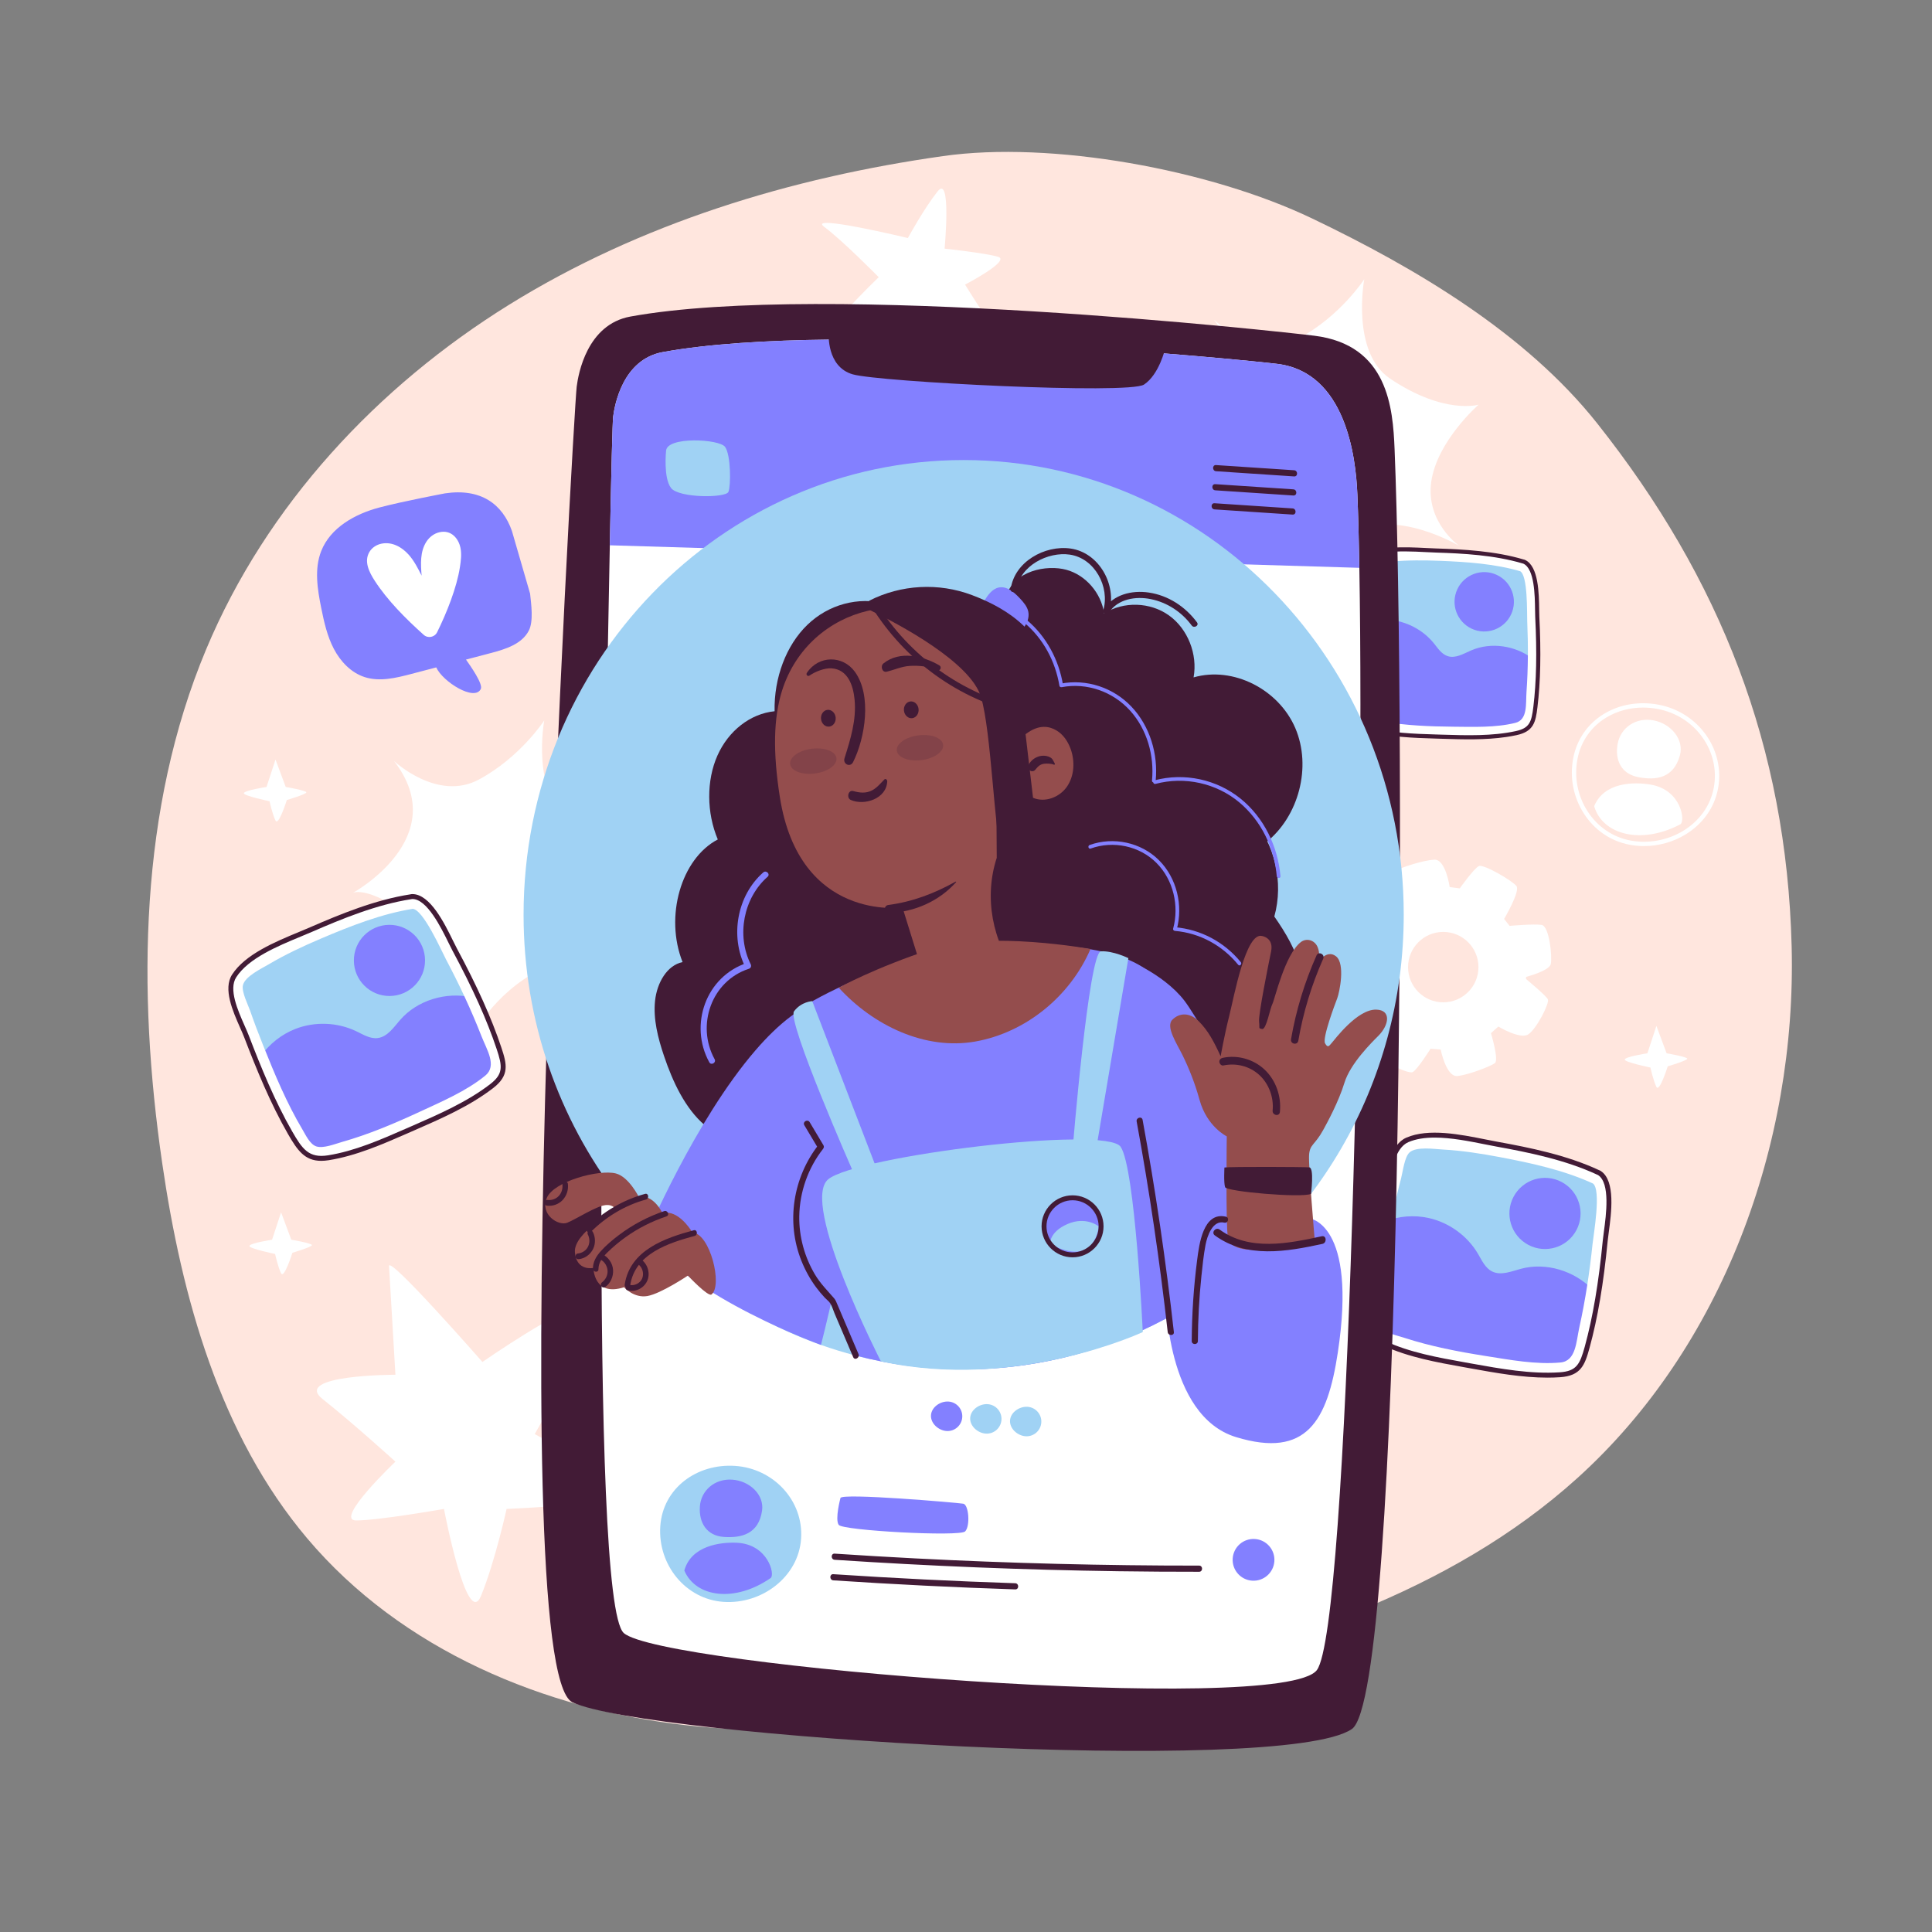 <svg xmlns="http://www.w3.org/2000/svg" xmlns:xlink="http://www.w3.org/1999/xlink" x="0px" y="0px" viewBox="0 0 500 500" style="enable-background:new 0 0 500 500;" xml:space="preserve"><rect x="0" y="0" width="500" height="500" fill="#808080" stroke="none"/><g id="Background_Simple">	<g>		<g>			<path style="fill:#FFE6DE;" d="M244.041,40.398c-39.466,5.583-78.385,17.427-112.324,38.49    c-33.939,21.063-62.721,51.75-78.384,89.206C36.102,209.3,35.478,256.244,41.965,300.931c5.06,34.852,14.93,70.427,37.533,97.19    c24.429,28.925,61.452,44.322,98.314,48.39c36.862,4.068,73.912-2.16,109.924-10.419c43.261-9.922,87.328-23.622,120.471-53.555    c37.408-33.785,56.796-86.152,55.469-137.679c-1.327-51.527-18.406-95.047-50.328-135.297    c-18.572-23.416-47.099-40.247-73.711-52.997C313.026,43.813,272.002,36.403,244.041,40.398"></path>		</g>	</g>	<g>		<path style="fill:#FFFFFF;" d="M303.491,116.926c0,0,26.125-14.264,10.691-34.161c0,0,11.214,10.577,21.95,4.81   c10.736-5.766,16.934-15.304,16.934-15.304s-3.501,18.891,6.707,25.735c14.028,9.406,22.89,6.722,22.89,6.722   s-10.751,9.389-12.253,19.923s7.27,16.646,7.27,16.646s-16.56-9.94-27.86-3.307c-11.299,6.633-16.429,17.688-16.429,17.688   s4.189-17.832-10.767-29.607C307.667,114.296,303.491,116.926,303.491,116.926z"></path>	</g>	<g>		<path style="fill:#FFFFFF;" d="M91.276,231.105c0,0,26.125-14.264,10.691-34.161c0,0,11.214,10.577,21.95,4.81   c10.736-5.766,16.934-15.304,16.934-15.304s-3.501,18.891,6.707,25.735c14.028,9.406,22.89,6.722,22.89,6.722   s-10.751,9.389-12.253,19.923c-1.502,10.534,7.27,16.646,7.27,16.646s-16.561-9.941-27.86-3.307   c-11.299,6.633-16.428,17.688-16.428,17.688s4.189-17.832-10.767-29.608C95.452,228.475,91.276,231.105,91.276,231.105z"></path>	</g>	<g>		<path style="fill:#FFFFFF;" d="M100.681,327.67c0.065,1.321,1.654,28.112,1.654,28.112s-26.789,0-18.852,6.284   c7.938,6.284,18.852,16.206,18.852,16.206s-16.022,15.214-10.161,15.214c5.861,0,22.729-2.977,22.729-2.977   s5.953,31.42,9.591,22.49c3.638-8.93,6.615-22.49,6.615-22.49s44.318-1.985,35.388-5.292c-8.93-3.307-28.112-14.084-28.112-14.084   s20.175-34.864,13.56-33.872c-6.615,0.992-27.096,15.214-27.096,15.214S100.537,324.738,100.681,327.67z"></path>	</g>	<g>		<path style="fill:#FFFFFF;" d="M242.159,103.603c0.186-0.786,3.79-16.764,3.79-16.764s15.708,4.536,12.118-0.493   c-3.59-5.029-8.31-12.694-8.31-12.694s11.971-6.208,8.534-7.2c-3.437-0.992-13.831-2.103-13.831-2.103s1.829-19.431-1.816-14.811   c-3.645,4.62-7.686,12.067-7.686,12.067s-26.322-6.34-21.646-2.889c4.676,3.451,14.099,13.018,14.099,13.018   s-17.733,17.027-13.686,17.565c4.047,0.538,18.464-4.333,18.464-4.333S241.747,105.346,242.159,103.603z"></path>	</g>	<g>		<path style="fill:#FFFFFF;" d="M392.899,333.148l2.327-7.086l2.643,7.086c0,0,5.279,0.898,5.341,1.39   c0.06,0.481-5.053,1.988-5.053,1.988s-2.146,6.87-2.93,5.314c-0.784-1.556-1.546-5-1.546-5s-6.648-1.381-6.648-2.059   C387.032,334.048,392.899,333.148,392.899,333.148z"></path>	</g>	<g>		<g>			<g>				<path style="fill:#FFFFFF;" d="M398.971,239.366c-2.002-0.313-8.294,0.249-8.294,0.249l-1.416-1.795     c0,0,4.232-7.138,3.196-8.508c-1.035-1.37-8.47-5.718-9.711-5.181c-1.241,0.537-4.965,5.785-4.965,5.785l-2.607-0.346     c0,0-1.015-7.226-3.951-7.085c-2.936,0.141-8.696,2.045-9.848,2.789c-1.152,0.744,0.579,7.807,0.579,7.807l-1.901,1.521     l-0.818-0.392c0,0-5.647-3.529-7.26-2.319c-1.613,1.21-5.445,9.075-5.142,10.083c0.303,1.008,6.193,5.243,6.193,5.243     l-0.445,2.016c0,0-6.655,2.016-6.957,3.932c-0.302,1.916,0.907,9.78,2.924,9.982c2.017,0.202,8.268-0.706,8.268-0.706     l1.512,1.714c0,0-3.832,7.36-2.722,8.671c1.109,1.311,8.772,5.243,9.982,4.638c1.21-0.605,4.638-6.05,4.638-6.05l2.621,0.202     c0,0,1.411,7.159,4.336,6.856c2.924-0.302,8.57-2.521,9.68-3.327c1.109-0.807-1.008-7.764-1.008-7.764l1.916-1.714     c0,0,5.646,3.428,7.764,2.016c2.118-1.411,5.546-8.066,5.042-9.074c-0.504-1.008-5.646-5.243-5.646-5.243l0.027-0.538     c1.787-0.499,6.063-1.839,6.384-3.336C401.748,247.598,400.974,239.679,398.971,239.366z M373.512,259.399     c-5.031,0-9.11-4.079-9.11-9.11c0-5.032,4.079-9.11,9.11-9.11c5.031,0,9.11,4.079,9.11,9.11     C382.622,255.32,378.544,259.399,373.512,259.399z"></path>			</g>		</g>	</g>	<g>		<g>			<path style="fill:#FFFFFF;" d="M425.457,218.965c-1.249,0-2.496-0.114-3.72-0.346c-4.896-0.927-9.106-3.806-11.855-8.106    c-2.707-4.233-3.679-9.304-2.736-14.281c0.921-4.863,3.755-8.945,7.98-11.494c4.095-2.471,9.113-3.311,14.128-2.359    c10.371,1.965,17.263,11.719,15.364,21.744c-0.923,4.872-3.893,9.068-8.362,11.813    C433.026,217.92,429.234,218.965,425.457,218.965z M425.226,183.12c-3.416,0-6.702,0.879-9.52,2.579    c-3.948,2.383-6.596,6.198-7.457,10.743c-0.89,4.694,0.026,9.476,2.578,13.467c2.582,4.037,6.53,6.739,11.118,7.609    c4.663,0.881,9.662-0.041,13.724-2.536c4.197-2.578,6.984-6.508,7.847-11.066c1.785-9.416-4.708-18.582-14.47-20.432    C427.766,183.24,426.487,183.12,425.226,183.12z"></path>		</g>		<g>			<path style="fill:#FFFFFF;" d="M412.571,208.638c2.152,7.464,12.286,9.997,22.297,4.691c1.326-0.703,0.381-8.903-7.688-10.274    C422.885,202.325,415.148,202.367,412.571,208.638z"></path>		</g>		<g>			<path style="fill:#FFFFFF;" d="M434.761,195.484c-1.638,5.954-6.202,6.51-10.751,5.648c-4.549-0.862-6.134-4.561-5.35-8.699    c0.784-4.137,4.736-6.863,9.285-6.001C432.493,187.294,435.878,191.424,434.761,195.484z"></path>		</g>	</g>	<g>		<path style="fill:#FFFFFF;" d="M68.974,203.665l2.327-7.086l2.642,7.086c0,0,5.279,0.898,5.341,1.39   c0.06,0.481-5.053,1.988-5.053,1.988s-2.146,6.87-2.93,5.314c-0.785-1.556-1.546-5-1.546-5s-6.648-1.381-6.648-2.059   C63.107,204.565,68.974,203.665,68.974,203.665z"></path>	</g>	<g>		<path style="fill:#FFFFFF;" d="M70.414,320.837l2.327-7.085l2.643,7.085c0,0,5.279,0.898,5.341,1.39   c0.06,0.481-5.053,1.988-5.053,1.988s-2.146,6.87-2.93,5.314c-0.785-1.556-1.546-5-1.546-5s-6.648-1.381-6.648-2.059   C64.548,321.737,70.414,320.837,70.414,320.837z"></path>	</g>	<g>		<path style="fill:#FFFFFF;" d="M426.348,272.591l2.327-7.086l2.643,7.086c0,0,5.279,0.898,5.341,1.39   c0.06,0.481-5.053,1.988-5.053,1.988s-2.146,6.87-2.93,5.314c-0.785-1.556-1.546-5-1.546-5s-6.648-1.381-6.648-2.059   C420.481,273.49,426.348,272.591,426.348,272.591z"></path>	</g></g><g id="Pictures">	<g>		<g>			<g>				<g>					<path style="fill:#A0D2F4;" d="M413.088,304.93c-11.453-5.541-47.177-12.434-49.796-7.347      c-2.639,5.124-10.099,40.774-7.711,46.254c2.388,5.48,48.433,13.053,51.683,9.493      C410.514,349.771,417.229,306.934,413.088,304.93z"></path>				</g>			</g>			<g>				<g>					<path style="fill:#8380FF;" d="M407.527,319.111c-2.802,4.244-8.514,5.414-12.758,2.612c-4.244-2.801-5.414-8.513-2.613-12.758      c2.802-4.244,8.513-5.414,12.758-2.612C409.159,309.155,410.329,314.866,407.527,319.111z"></path>				</g>			</g>			<g>				<g>					<path style="fill:#8380FF;" d="M407.264,353.33c1.376-1.507,3.374-10.06,4.906-19.571c-4.671-4.853-12.03-7.153-18.576-5.391      c-2.475,0.666-5.174,1.825-7.462,0.672c-1.765-0.889-2.632-2.862-3.637-4.564c-2.747-4.652-7.479-8.086-12.753-9.255      c-3.746-0.83-7.725-0.504-11.313,0.847c-2.344,11.546-4.218,24.624-2.848,27.769      C357.969,349.316,404.013,356.889,407.264,353.33z"></path>				</g>			</g>		</g>		<g>			<g>				<g>					<path style="fill:#FFFFFF;" d="M413.58,303.417c-8.14-3.803-17.343-5.705-26.133-7.301c-6.556-1.19-16.732-3.923-23.237-1.107      c-4.555,1.972-5.112,10.631-6.054,14.774c-2.012,8.853-3.873,17.942-4.497,27.014c-0.354,5.141-0.361,8.579,4.623,10.879      c6.698,3.091,14.416,4.393,21.621,5.69c7.688,1.383,15.928,2.937,23.777,2.422c4.901-0.321,5.844-2.62,7.075-7.122      c2.452-8.959,3.782-18.385,4.682-27.613c0.372-3.817,2.637-14.701-1.472-17.451c-1.702-1.139-3.458,1.516-1.753,2.656      c2.274,1.522,0.184,13.324-0.06,15.674c-0.755,7.269-1.857,14.542-3.44,21.679c-0.798,3.6-0.831,8.616-4.86,8.998      c-6.309,0.598-13.135-0.695-19.341-1.673c-7.081-1.115-14.233-2.484-21.06-4.708c-1.713-0.558-4.91-1.216-6.098-2.703      c-1.108-1.387-0.662-4.016-0.573-5.678c0.426-7.977,2.015-15.97,3.675-23.765c0.658-3.091,1.36-6.175,2.167-9.231      c0.416-1.574,0.86-5.422,2.163-6.604c1.752-1.588,6.467-0.872,8.569-0.756c4.952,0.274,9.896,1.04,14.764,1.961      c8.239,1.559,16.841,3.425,24.477,6.992C414.445,307.308,415.418,304.275,413.58,303.417z"></path>				</g>			</g>		</g>		<g>			<path style="fill:#421B36;" d="M400.471,356.527c-6.619,0-13.344-1.212-19.879-2.39l-1.694-0.305    c-7.073-1.268-14.387-2.581-20.885-5.578c-5.226-2.411-5.371-5.954-4.991-11.5c0.63-9.155,2.541-18.441,4.513-27.113    c0.172-0.757,0.33-1.667,0.504-2.66c0.798-4.564,1.89-10.813,5.918-12.557c5.74-2.485,13.951-0.846,20.546,0.472    c1.081,0.215,2.108,0.421,3.057,0.593c8.343,1.515,17.941,3.457,26.265,7.341c0.139,0.041,0.324,0.129,0.493,0.244    c3.818,2.554,2.693,10.91,2.019,15.902c-0.112,0.838-0.212,1.568-0.266,2.14c-1.089,11.169-2.584,19.977-4.702,27.719    c-1.225,4.475-2.251,7.236-7.65,7.59C402.642,356.495,401.558,356.527,400.471,356.527z M371.311,294.408    c-2.501,0-4.854,0.322-6.848,1.186c-3.396,1.47-4.421,7.328-5.167,11.606c-0.178,1.017-0.341,1.948-0.518,2.724    c-1.959,8.622-3.859,17.85-4.483,26.918c-0.354,5.134-0.33,8.14,4.254,10.255c6.349,2.929,13.581,4.228,20.575,5.481l1.696,0.305    c7.533,1.358,15.328,2.761,22.818,2.269c4.356-0.285,5.243-2.052,6.503-6.654c2.099-7.671,3.58-16.412,4.662-27.508    c0.057-0.583,0.158-1.329,0.273-2.186c0.593-4.389,1.693-12.559-1.465-14.672v-0.001c-0.073-0.048-0.153-0.087-0.253-0.12    c-8.256-3.847-17.759-5.769-26.022-7.269c-0.957-0.174-1.992-0.381-3.08-0.598C380.214,295.339,375.552,294.408,371.311,294.408z    "></path>		</g>	</g>	<g>		<g>			<g>				<g>					<path style="fill:#A0D2F4;" d="M393.935,146.609c-10.129-3.172-40.453-4.489-41.993,0.029      c-1.551,4.551-3.346,34.884-0.705,39.114c2.641,4.23,41.566,4.846,43.812,1.511      C397.296,183.927,397.598,147.755,393.935,146.609z"></path>				</g>			</g>			<g>				<g>					<path style="fill:#8380FF;" d="M391.08,158.991c-1.793,3.845-6.363,5.509-10.209,3.717s-5.509-6.363-3.717-10.209      c1.793-3.846,6.363-5.509,10.209-3.717S392.873,155.146,391.08,158.991z"></path>				</g>			</g>			<g>				<g>					<path style="fill:#8380FF;" d="M395.049,187.262c0.951-1.412,1.554-8.714,1.654-16.751c-4.449-3.433-10.803-4.431-15.99-2.177      c-1.961,0.852-4.046,2.139-6.076,1.467c-1.565-0.518-2.522-2.04-3.56-3.321c-2.836-3.503-7.161-5.758-11.657-6.077      c-3.193-0.227-6.436,0.529-9.232,2.083c-0.522,9.815-0.469,20.837,1.048,23.265      C353.878,189.981,392.803,190.598,395.049,187.262z"></path>				</g>			</g>		</g>		<g>			<g>				<g>					<path style="fill:#FFFFFF;" d="M394.156,145.299c-7.183-2.143-15.01-2.586-22.459-2.828c-5.556-0.18-14.288-1.19-19.312,1.93      c-3.518,2.184-2.918,9.398-3.188,12.933c-0.578,7.552-1.001,15.28-0.407,22.843c0.337,4.286,0.751,7.124,5.146,8.412      c5.905,1.731,12.434,1.862,18.539,2.05c6.513,0.201,13.504,0.475,19.918-0.91c4.005-0.865,4.502-2.877,4.967-6.743      c0.927-7.694,0.872-15.635,0.486-23.361c-0.16-3.196,0.378-12.454-3.35-14.221c-1.544-0.732-2.668,1.674-1.122,2.407      c2.063,0.978,1.782,10.973,1.868,12.942c0.266,6.091,0.247,12.228-0.186,18.311c-0.218,3.068,0.368,7.212-2.91,8.02      c-5.134,1.266-10.925,1.033-16.165,0.986c-5.98-0.054-12.049-0.308-17.956-1.309c-1.482-0.251-4.2-0.402-5.363-1.485      c-1.084-1.009-1.037-3.233-1.167-4.616c-0.624-6.635-0.291-13.426,0.125-20.062c0.165-2.631,0.367-5.262,0.659-7.883      c0.15-1.35,0.046-4.58,0.977-5.714c1.252-1.525,5.23-1.511,6.979-1.672c4.12-0.38,8.294-0.353,12.424-0.188      c6.989,0.278,14.317,0.766,21.055,2.776C395.345,148.405,395.778,145.783,394.156,145.299z"></path>				</g>			</g>		</g>		<g>			<path style="fill:#421B36;" d="M389.835,190.732c-5.462,0.81-11.16,0.632-16.697,0.46l-1.435-0.044    c-5.992-0.181-12.188-0.369-17.918-2.048c-4.608-1.351-5.161-4.257-5.525-8.88c-0.6-7.632-0.16-15.529,0.407-22.927    c0.049-0.646,0.068-1.416,0.091-2.257c0.1-3.864,0.237-9.154,3.348-11.086c4.433-2.753,11.409-2.405,17.013-2.124    c0.918,0.045,1.791,0.089,2.595,0.115c7.07,0.23,15.228,0.658,22.573,2.845c0.12,0.017,0.283,0.067,0.437,0.141    c3.463,1.641,3.557,8.674,3.612,12.876c0.01,0.705,0.017,1.32,0.042,1.798c0.468,9.35,0.311,16.802-0.489,23.45    c-0.463,3.843-0.972,6.247-5.384,7.199C391.623,190.439,390.732,190.599,389.835,190.732z M358.171,143.036    c-2.064,0.306-3.966,0.86-5.506,1.817c-2.623,1.629-2.751,6.589-2.845,10.21c-0.022,0.861-0.043,1.649-0.094,2.311    c-0.562,7.355-1.001,15.203-0.406,22.762c0.336,4.28,0.724,6.758,4.765,7.943c5.598,1.641,11.725,1.827,17.65,2.006l1.437,0.044    c6.382,0.199,12.987,0.403,19.108-0.919c3.56-0.768,4.076-2.335,4.553-6.287c0.794-6.587,0.947-13.982,0.482-23.271    c-0.024-0.488-0.032-1.117-0.042-1.837c-0.048-3.695-0.139-10.572-3.004-11.928l0-0.001c-0.066-0.031-0.137-0.053-0.223-0.068    c-7.284-2.164-15.361-2.588-22.364-2.815c-0.811-0.027-1.69-0.071-2.615-0.116C365.632,142.715,361.671,142.517,358.171,143.036z    "></path>		</g>	</g>	<g>		<g>			<g>				<g>					<path style="fill:#A0D2F4;" d="M106.731,233.617c-12.599,1.769-46.118,15.919-45.464,21.603      c0.658,5.726,14.296,39.499,19.33,42.723c5.033,3.224,47.506-16.104,48.226-20.87      C129.542,272.307,111.287,232.977,106.731,233.617z"></path>				</g>			</g>			<g>				<g>					<path style="fill:#8380FF;" d="M110.001,248.494c0.034,5.085-4.061,9.236-9.147,9.27c-5.086,0.034-9.236-4.061-9.27-9.147      c-0.034-5.086,4.061-9.236,9.147-9.269C105.817,239.313,109.967,243.408,110.001,248.494z"></path>				</g>			</g>			<g>				<g>					<path style="fill:#8380FF;" d="M128.822,277.073c0.305-2.018-2.794-10.236-6.813-18.992c-6.582-1.433-13.976,0.75-18.435,5.857      c-1.686,1.93-3.283,4.395-5.827,4.71c-1.961,0.243-3.78-0.913-5.561-1.768c-4.871-2.337-10.713-2.557-15.746-0.594      c-3.574,1.394-6.699,3.879-8.929,6.998c4.477,10.898,10.197,22.807,13.086,24.658      C85.63,301.167,128.102,281.839,128.822,277.073z"></path>				</g>			</g>		</g>		<g>			<g>				<g>					<path style="fill:#FFFFFF;" d="M106.298,232.085c-8.88,1.37-17.585,4.91-25.776,8.475c-6.11,2.659-16.085,6.051-19.924,12.01      c-2.688,4.173,1.668,11.678,3.191,15.645c3.254,8.475,6.765,17.063,11.294,24.948c2.567,4.469,4.473,7.329,9.894,6.467      c7.285-1.159,14.423-4.371,21.131-7.303c7.157-3.128,14.869-6.422,21.104-11.217c3.893-2.994,3.398-5.429,1.916-9.855      c-2.948-8.809-7.087-17.38-11.474-25.549c-1.815-3.379-5.989-13.682-10.933-13.68c-2.049,0.001-2.03,3.183,0.021,3.183      c2.736-0.001,7.567,10.968,8.672,13.057c3.417,6.46,6.549,13.116,9.205,19.927c1.34,3.435,4.104,7.621,0.969,10.18      c-4.91,4.008-11.301,6.731-17.001,9.372c-6.504,3.013-13.208,5.856-20.119,7.807c-1.733,0.489-4.756,1.722-6.571,1.147      c-1.692-0.536-2.784-2.969-3.636-4.4c-4.084-6.865-7.212-14.391-10.17-21.791c-1.173-2.934-2.306-5.888-3.336-8.876      c-0.531-1.539-2.303-4.984-1.877-6.69c0.572-2.295,4.889-4.323,6.7-5.396c4.267-2.528,8.801-4.642,13.359-6.586      c7.713-3.289,15.899-6.525,24.229-7.81C109.182,234.837,108.303,231.776,106.298,232.085z"></path>				</g>			</g>		</g>		<g>			<path style="fill:#421B36;" d="M83.125,300.426c-4.262,0-6.168-2.72-8.595-6.945c-4.57-7.956-8.149-16.736-11.337-25.036    c-0.279-0.727-0.654-1.574-1.063-2.497c-1.875-4.234-4.444-10.033-2.068-13.722c3.389-5.261,11.123-8.466,17.337-11.043    c1.017-0.421,1.984-0.822,2.868-1.207c7.777-3.384,16.833-7.111,25.909-8.516c0.147-0.044,0.343-0.072,0.545-0.072l0,0h0.001    c4.594,0,8.306,7.566,10.525,12.087c0.374,0.761,0.698,1.423,0.97,1.93c5.311,9.888,8.97,18.038,11.517,25.649    c1.473,4.399,2.157,7.262-2.132,10.561c-6.083,4.678-13.411,7.879-20.498,10.973l-1.588,0.695    c-6.577,2.878-13.378,5.854-20.437,6.977C84.374,300.371,83.726,300.426,83.125,300.426z M106.72,232.663    c-0.087,0-0.173,0.013-0.28,0.042c-8.995,1.395-17.961,5.088-25.664,8.439c-0.891,0.388-1.865,0.792-2.889,1.216    c-6.051,2.508-13.581,5.631-16.753,10.555c-2.004,3.112,0.404,8.547,2.162,12.516c0.419,0.946,0.802,1.813,1.088,2.557    c3.169,8.253,6.726,16.977,11.252,24.858c2.564,4.462,4.262,6.948,9.241,6.155c6.898-1.097,13.622-4.039,20.126-6.887l1.59-0.695    c7.016-3.064,14.271-6.232,20.231-10.815c3.46-2.661,3.214-4.622,1.7-9.146c-2.523-7.54-6.156-15.628-11.431-25.451    c-0.278-0.517-0.61-1.193-0.991-1.969C114.151,240.062,110.519,232.663,106.72,232.663    C106.721,232.663,106.721,232.663,106.72,232.663L106.72,232.663z"></path>		</g>	</g></g><g id="Device">	<g>		<g>			<g>				<g>					<path style="fill:#421B36;" d="M149.248,100.067c-0.783,6.189-19.528,331.713-1.105,340.481      c18.87,8.981,183.759,19.202,201.713,6.93c13.273-9.073,13.952-260.264,11.06-331.257c-0.432-10.599-1.69-26.981-20.775-29.339      c-8.385-1.036-126.644-14.126-176.995-4.958C151.908,83.969,149.664,96.779,149.248,100.067z"></path>				</g>			</g>			<g>				<g>					<path style="fill:#FFFFFF;" d="M340.809,432.213c-8.926,11.863-169.867-0.997-179.381-9.59      c-9.121-8.238-5.134-202.563-3.608-281.503c0.376-19.509,0.712-32.07,0.852-33.211c0.381-3.041,2.459-14.899,12.856-16.789      c46.58-8.48,151.301,2.091,159.055,3.053c17.651,2.182,20.304,23.987,20.701,33.786c0.221,5.329,0.396,11.729,0.514,18.993      C353.243,229.041,349.007,421.298,340.809,432.213z"></path>				</g>			</g>			<g>				<path style="fill:#8380FF;" d="M351.797,146.952l-193.978-5.832c0.376-19.509,0.712-32.07,0.852-33.211     c0.381-3.041,2.459-14.899,12.856-16.789c46.58-8.48,151.301,2.091,159.055,3.053c17.651,2.182,20.304,23.987,20.701,33.786     C351.504,133.288,351.679,139.688,351.797,146.952z"></path>			</g>			<g>				<g>					<path style="fill:#421B36;" d="M214.476,86.308c0,0-0.605,8.608,6.205,10.569c6.81,1.961,71.436,5.256,75.384,2.653      c3.948-2.603,5.491-9.351,5.491-9.351l-85.505-3.766"></path>				</g>			</g>		</g>		<g>			<g>				<path style="fill:#421B36;" d="M314.713,121.954c6.734,0.447,13.467,0.895,20.201,1.342c1.024,0.068,1.02-1.526,0-1.593     c-6.734-0.447-13.467-0.895-20.201-1.342C313.69,120.293,313.694,121.887,314.713,121.954L314.713,121.954z"></path>			</g>		</g>		<g>			<g>				<path style="fill:#421B36;" d="M314.519,126.893c6.733,0.447,13.467,0.895,20.201,1.342c1.024,0.068,1.02-1.526,0-1.593     c-6.734-0.447-13.467-0.895-20.201-1.342C313.496,125.231,313.5,126.825,314.519,126.893L314.519,126.893z"></path>			</g>		</g>		<g>			<g>				<path style="fill:#421B36;" d="M314.325,131.831c6.733,0.447,13.467,0.895,20.201,1.342c1.024,0.068,1.02-1.526,0-1.593     c-6.734-0.447-13.467-0.895-20.201-1.342C313.301,130.169,313.305,131.763,314.325,131.831L314.325,131.831z"></path>			</g>		</g>		<g>			<g>				<path style="fill:#A0D2F4;" d="M207.323,398.201c-0.657,9.892-10.153,17.021-20.045,16.364     c-9.892-0.657-17.054-9.658-16.397-19.55c0.657-9.892,9.474-16.301,19.366-15.643     C200.139,380.028,207.98,388.309,207.323,398.201z"></path>			</g>			<g>				<path style="fill:#8380FF;" d="M177.104,406.452c2.989,7.036,13.19,8.307,22.339,1.935c1.212-0.844-0.685-8.743-8.731-9.123     C186.43,399.061,178.876,400.021,177.104,406.452z"></path>			</g>			<g>				<path style="fill:#8380FF;" d="M197.219,390.968c-0.893,6.011-5.286,7.096-9.832,6.794c-4.546-0.302-6.534-3.728-6.259-7.863     c0.275-4.135,3.812-7.267,8.357-6.965C194.031,383.236,197.828,386.869,197.219,390.968z"></path>			</g>		</g>		<g>			<path style="fill:#8380FF;" d="M217.514,387.681c0,0-1.473,5.455-0.462,6.95c1.011,1.495,31.364,3.106,32.726,1.698    s0.935-6.918-0.476-7.171C247.893,388.906,217.834,386.328,217.514,387.681z"></path>		</g>		<g>			<g>				<path style="fill:#421B36;" d="M216.012,403.673c24.44,1.623,48.92,2.615,73.412,2.96c6.967,0.098,13.935,0.143,20.903,0.138     c1.025-0.001,1.027-1.594,0-1.593c-24.494,0.015-48.986-0.601-73.448-1.864c-6.959-0.359-13.915-0.772-20.867-1.234     C214.988,402.012,214.992,403.605,216.012,403.673L216.012,403.673z"></path>			</g>		</g>		<g>			<g>				<path style="fill:#421B36;" d="M215.658,408.993c15.679,1.041,31.374,1.822,47.078,2.341c1.026,0.034,1.024-1.56,0-1.594     c-15.705-0.52-31.4-1.301-47.078-2.341C214.635,407.331,214.639,408.925,215.658,408.993L215.658,408.993z"></path>			</g>		</g>		<g>			<g>				<path style="fill:#8380FF;" d="M249.031,366.785c-0.14,2.105-1.959,3.697-4.064,3.557c-2.104-0.14-4.167-1.99-4.028-4.095     c0.14-2.105,2.429-3.666,4.534-3.526C247.579,362.861,249.171,364.681,249.031,366.785z"></path>			</g>			<g>				<path style="fill:#A0D2F4;" d="M259.176,367.459c-0.14,2.104-1.959,3.697-4.064,3.557c-2.104-0.14-4.168-1.99-4.028-4.095     c0.14-2.104,2.429-3.666,4.534-3.526C257.723,363.535,259.316,365.354,259.176,367.459z"></path>			</g>			<g>				<path style="fill:#A0D2F4;" d="M269.486,368.144c-0.14,2.104-1.959,3.697-4.064,3.557c-2.105-0.14-4.168-1.99-4.028-4.095     s2.429-3.666,4.534-3.526C268.033,364.22,269.625,366.039,269.486,368.144z"></path>			</g>		</g>		<g>			<path style="fill:#8380FF;" d="M329.805,404.043c-0.198,2.978-2.773,5.233-5.751,5.035c-2.978-0.198-5.233-2.773-5.035-5.751    c0.198-2.978,2.773-5.233,5.751-5.035C327.749,398.489,330.003,401.064,329.805,404.043z"></path>		</g>		<g>			<path style="fill:#A0D2F4;" d="M172.382,116.655c0,0-0.743,7.032,1.292,9.652c2.035,2.62,14.185,2.599,14.844,0.986    c0.659-1.613,0.639-9.621-0.882-11.655C186.114,113.604,172.632,112.903,172.382,116.655z"></path>		</g>	</g></g><g id="Speech_Bubble">	<g>		<g>			<g>				<g>					<path style="fill:#8380FF;" d="M132.481,137.403c-2.417-6.885-7.976-11.116-17.328-9.718c0,0-10.647,1.996-16.95,3.651      c-6.302,1.655-12.688,5.214-15.072,11.278c-1.823,4.637-0.982,9.848,0.003,14.733c0.732,3.63,1.548,7.298,3.266,10.578      c1.718,3.281,4.463,6.18,7.989,7.311c3.905,1.254,8.134,0.214,12.101-0.829c2.137-0.562,4.274-1.124,6.411-1.686      c1.645,3.703,9.954,8.914,11.535,5.57c0.599-1.266-2.612-5.861-3.838-7.594c2.161-0.568,4.321-1.136,6.482-1.704      c3.781-0.994,7.989-2.317,9.78-5.792c1.245-2.415,0.617-6.862,0.329-9.564L132.481,137.403z"></path>				</g>			</g>		</g>		<g>			<g>				<g>					<path style="fill:#FFFFFF;" d="M119.168,141.788c-0.491-2.421-2.4-4.75-5.452-4.043c-1.401,0.324-2.602,1.25-3.375,2.462      c-1.663,2.608-1.458,5.778-1.225,8.774c-0.952-1.895-1.92-3.813-3.326-5.402c-1.759-1.988-4.32-3.442-7.068-2.876      c-1.269,0.261-2.428,1.002-3.099,2.11c-1.485,2.45-0.105,5.224,1.343,7.465c3.276,5.07,8.041,9.855,12.683,14.011      c1.095,0.981,2.828,0.65,3.48-0.668c2.445-4.941,5.08-11.507,5.903-16.879C119.283,145.1,119.498,143.416,119.168,141.788z"></path>				</g>			</g>		</g>	</g></g><g id="Character">	<g>		<g>			<g>				<path style="fill:#A0D2F4;" d="M363.285,236.73c0,44.265-23.662,82.823-58.634,102.91c-16.358,9.402-35.217,14.76-55.258,14.76     c-9.622,0-18.967-1.237-27.898-3.567C172.083,337.991,135.5,291.776,135.5,236.73c0-64.987,50.992-117.671,113.893-117.671     C312.293,119.059,363.285,171.743,363.285,236.73z"></path>			</g>			<g>				<path style="fill:#421B36;" d="M335.226,188.439c-4.291-10.041-16.095-16.082-26.328-13.13     c1.095-6.007-1.509-12.563-6.374-16.042c-4.864-3.479-11.721-3.69-16.777-0.516c-0.755-5.302-4.786-9.949-9.806-11.301     c-5.02-1.352-13.485,0.177-15.514,6.813l2.812,11.116l34.573,53.563c8.902,5.992,21.457,5.737,29.875-0.959     C336.105,211.287,339.517,198.481,335.226,188.439z"></path>			</g>			<g>				<path style="fill:#421B36;" d="M258.452,232.188l-29.128-75.98c-7.255-1.846-14.911,0.221-20.382,5.501     c-5.47,5.281-8.655,13.68-8.479,22.359c-6.265,0.63-11.945,5.038-14.801,11.486c-2.857,6.449-2.818,14.774,0.102,21.696     c-9.501,4.973-13.803,19.953-9.115,31.742c-3.958,0.776-6.621,5.279-7.123,10.014c-0.502,4.734,0.752,9.635,2.302,14.225     c2.301,6.814,5.486,13.619,10.552,17.965c5.067,4.346,12.382,5.501,16.835,1.062c1.036,8.918,6.792,17.225,14.046,20.271     c7.254,3.045,15.597,0.657,20.357-5.828c4.498,5.234,11.665,6.003,17.079,3.212c5.413-2.791,9.272-8.515,11.971-14.718     C270.926,276.219,269.243,251.058,258.452,232.188z"></path>			</g>			<g>				<path style="fill:#8380FF;" d="M266.122,158.296c-0.273-1.323-1.2-2.384-2.105-3.363c-1.493-1.614-3.413-3.323-5.532-2.887     c-1.737,0.357-2.877,2.031-3.834,3.57l6.625,9.764c1.276-0.81,2.574-1.639,3.552-2.81     C265.808,161.398,266.435,159.809,266.122,158.296z"></path>			</g>			<g>				<g>					<g>						<g>							<path style="fill:#944D4D;" d="M253.143,166.827c-15.606-16.944-43.707-10.338-50.744,11.893        c-2.225,7.031-2.399,15.956-0.572,27.574c5.1,32.414,31.732,28.548,31.732,28.548l8.064,25.968l31.96-12.515l-11.782-32.962        c0,0,0.364-24.73-3.697-39.775C257.201,172.21,255.428,169.308,253.143,166.827z"></path>						</g>					</g>					<g>						<g>							<path style="fill:#421B36;" d="M212.488,186.114c0.141,1.195,1.099,2.057,2.142,1.926c1.042-0.131,1.774-1.206,1.633-2.4        c-0.141-1.195-1.1-2.057-2.142-1.926C213.078,183.844,212.347,184.919,212.488,186.114z"></path>						</g>					</g>					<g>						<g>							<path style="fill:#421B36;" d="M233.945,183.937c0.141,1.195,1.1,2.057,2.142,1.926c1.042-0.131,1.774-1.206,1.633-2.4        c-0.141-1.195-1.1-2.057-2.142-1.926C234.536,181.668,233.805,182.743,233.945,183.937z"></path>						</g>					</g>					<g>						<g>							<g>								<path style="fill:#421B36;" d="M242.607,173.403c-2.115-0.95-4.895-1.209-7.174-1.065c-2.118,0.134-3.942,1.019-5.968,1.499         c-1.169,0.276-1.68-1.459-0.838-2.135c4.233-3.403,10.292-1.965,14.483,0.502         C243.798,172.609,243.373,173.746,242.607,173.403L242.607,173.403z"></path>							</g>						</g>					</g>					<g>						<g>							<g>								<path style="fill:#421B36;" d="M229.617,202.184c-0.16,4.541-5.918,6.375-9.43,4.846c-1.182-0.515-0.675-2.675,0.637-2.307         c1.669,0.468,3.272,0.654,4.881-0.184c1.246-0.649,2.182-1.818,3.165-2.812C229.199,201.395,229.63,201.821,229.617,202.184         L229.617,202.184z"></path>							</g>						</g>					</g>					<g>						<g>							<path style="fill:#421B36;" d="M270.973,248.844c-3.663-6.636-9.241-15.407-11.491-25.025        c-2.25-9.618-2.92-34.325-5.582-43.378c-2.662-9.053-21.199-18.868-28.668-22.502l-0.291-2.475        c8.245-4.197,17.968-4.719,26.6-1.457c4.868,1.839,9.596,4.308,13.389,7.958c3.187,3.067,5.614,6.865,8.009,10.623        c4.438,6.964,39.789,72.32,1.353,77.844"></path>						</g>					</g>					<g>						<path style="fill:#421B36;" d="M257.533,160.106c7.723,3.389,13.721,10.366,15.835,18.419       c6.661-1.375,13.952,0.653,18.893,5.255c4.941,4.602,7.395,11.651,6.36,18.265c9.263-1.202,19.034,2.427,25.175,9.351       c6.141,6.924,8.469,16.936,5.998,25.796c2.928,4.204,5.596,8.687,6.848,13.631c1.252,4.945,0.952,10.443-1.761,14.784       s-8.121,7.194-13.185,6.114c2.198,9.224-3.298,19.624-12.238,23.157c-8.94,3.533-20.227-0.236-25.131-8.391       c-4.547,2.306-10.136-0.412-13.733-3.988c-7.796-7.751-10.669-19.932-7.137-30.266c-6.697-8.376-8.828-20.084-5.499-30.223"></path>					</g>					<g style="opacity:0.2;">						<g>							<path style="fill:#421B36;" d="M232.094,194.264c0.208,1.771,3.062,2.87,6.373,2.455c3.311-0.416,5.827-2.189,5.618-3.96        c-0.208-1.772-3.062-2.87-6.373-2.455C234.401,190.719,231.885,192.492,232.094,194.264z"></path>						</g>					</g>					<g style="opacity:0.2;">						<g>							<path style="fill:#421B36;" d="M204.483,197.731c0.208,1.771,3.062,2.87,6.373,2.455c3.311-0.416,5.827-2.189,5.618-3.96        c-0.208-1.772-3.062-2.87-6.373-2.455C206.79,194.186,204.274,195.96,204.483,197.731z"></path>						</g>					</g>					<g>						<g>							<path style="fill:#944D4D;" d="M265.416,190.013c3.577-2.744,6.259-2,7.991-0.98c1.732,1.021,2.947,2.811,3.655,4.736        c1.178,3.201,0.993,7.03-0.935,9.815c-1.928,2.786-5.719,4.205-8.776,2.882L265.416,190.013z"></path>						</g>					</g>					<g>						<g>							<g>								<path style="fill:#421B36;" d="M272.741,197.898c-0.588-0.297-1.894-0.322-2.524-0.243         c-1.051,0.131-1.643,0.755-2.283,1.551c-0.751,0.933-2.293,0.055-1.797-1.103c0.6-1.401,2.039-2.363,3.502-2.507         c0.694-0.068,1.499,0.047,2.118,0.391c0.738,0.41,0.815,0.925,1.217,1.604C273.067,197.748,272.932,197.995,272.741,197.898         L272.741,197.898z"></path>							</g>						</g>					</g>					<g>						<g>							<g>								<path style="fill:#421B36;" d="M208.818,174.134c3.029-4.57,9.278-4.613,12.428-0.274c4.424,6.096,2.675,17.1-0.468,23.377         c-0.722,1.442-2.699,0.534-2.221-0.992c1.542-4.924,3.116-9.908,2.611-15.176c-0.351-3.662-1.726-7.819-5.972-8.107         c-1.77-0.12-4.239,0.857-5.703,1.878C209.031,175.161,208.504,174.607,208.818,174.134L208.818,174.134z"></path>							</g>						</g>					</g>				</g>				<g>					<g>						<g>							<path style="fill:#421B36;" d="M247.424,228.314c-4.458,4.974-10.764,7.688-17.3,7.98c-1.288,0.058-1.557-1.906-0.245-2.081        c6.304-0.843,11.853-2.945,17.435-6.048C247.397,228.119,247.486,228.245,247.424,228.314L247.424,228.314z"></path>						</g>					</g>				</g>			</g>			<g>				<g>					<g>						<path style="fill:#8380FF;" d="M290.03,248.025c-0.113-0.632,10.931,3.697,16.501,10.957       c5.569,7.261,32.286,56.315,32.286,56.315s12.508,1.169,7.411,34.731c-2.697,17.76-8.106,27.438-26.327,21.898       c-18.221-5.54-18.192-36.48-18.192-36.48S290.648,251.48,290.03,248.025z"></path>					</g>				</g>				<g>					<g>						<g>							<path style="fill:#944D4D;" d="M317.488,294.088c0,0-5.129-2.478-7.04-9.421c-1.189-4.319-2.746-8.204-4.422-11.611        c-1.464-2.976-4.4-7.344-2.635-9.136c1.764-1.792,4.448-2.021,6.866,0.401c2.418,2.422,3.915,5.25,5.648,9.044        c0,0,0.929-5.354,2.236-10.514c1.166-4.602,4.253-21.731,8.475-20.612c0,0,3.066,0.434,2.348,3.961        c-0.718,3.527-3.329,16.433-3.118,18.184c0.211,1.752-0.291,1.721,0.796,1.923c1.087,0.202,2.008-5.259,2.688-6.57        c0.563-1.084,3.211-12.733,7.324-15.923c1.468-1.139,3.544-0.517,4.305,1.209c0.423,0.961,0.647,2.298,0.155,4.051        c0,0,2.218-3.507,4.656-1.576c2.438,1.931,0.889,9.363,0.297,10.889c-0.592,1.525-3.891,10.286-3.142,11.623        c0.749,1.337,1.051,0.648,1.772-0.151c0.722-0.799,6.539-8.678,11.451-8.57c3.996,0.088,3.35,4.02,0.543,6.812        c-1.559,1.55-7.214,7.103-8.742,12.1c-1.529,4.997-4.497,10.41-5.505,12.241c-2.193,3.985-3.451,3.634-3.655,6.454        c-0.203,2.819,1.452,21.901,1.452,21.901s-21.311,6.398-22.468-0.596C317.197,316.728,317.488,294.088,317.488,294.088z"></path>						</g>						<g>							<g>								<path style="fill:#421B36;" d="M342.443,248.124c-3.016,6.762-5.175,13.876-6.44,21.205         c-0.217,1.254-2.103,0.891-1.885-0.368c1.293-7.489,3.513-14.784,6.596-21.693         C341.229,246.109,342.96,246.962,342.443,248.124L342.443,248.124z"></path>							</g>						</g>					</g>					<g>						<g>							<path style="fill:#421B36;" d="M316.449,273.767c3.772-0.812,7.908,0.324,10.773,2.995c2.969,2.767,4.423,6.925,4.017,11.01        c-0.126,1.267-2.011,0.895-1.885-0.368c0.341-3.436-1.001-7.004-3.528-9.273c-2.518-2.261-5.978-3.086-9.22-2.389        c-0.511,0.11-0.991-0.42-1.035-0.906C315.52,274.248,315.944,273.875,316.449,273.767L316.449,273.767z"></path>						</g>					</g>					<g>						<g>							<path style="fill:#421B36;" d="M342.252,321.915c-9.254,2.006-19.583,3.85-27.859-2.196c-1.009-0.737,0.239-2.244,1.24-1.512        c7.775,5.68,17.829,3.604,26.462,1.732C343.3,319.678,343.446,321.656,342.252,321.915L342.252,321.915z"></path>						</g>					</g>				</g>			</g>			<g>				<path style="fill:#8380FF;" d="M304.651,339.64c-16.358,9.402-35.217,14.76-55.258,14.76c-9.622,0-18.967-1.237-27.898-3.567     c-8.931-17.519-23.669-51.151-15.444-88.773c-0.153-0.222-0.399,0.46,0,0c2.793-3.171,20.799-11.442,32.032-14.676     c12.844-3.71,56.716-6.58,62.302,8.403C304.943,267.978,306.354,316.588,304.651,339.64z"></path>			</g>			<g>				<path style="fill:#8380FF;" d="M167.222,319.829c0,0,12.601-29.835,28.317-48.035c5.896-6.828,12.229-12.018,18.501-13.383     c22.989-5.001-1.569,89.657-1.569,89.657S178.614,335.825,167.222,319.829z"></path>			</g>			<g>				<g>					<g>						<g>							<path style="fill:#944D4D;" d="M165.347,309.813c0,0-2.598-5.274-5.973-6.127c-4.373-1.105-16.056,2.028-17.864,6.335        c-1.808,4.308,3.006,7.341,5.3,6.417c2.294-0.924,7.447-4.293,9.877-4.554c2.202-0.237,2.685,1.219,2.685,1.219        s-10.98,5.955-10.586,10.974c0.395,5.019,4.793,4.062,4.793,4.062s0.01,7.538,7.931,4.997c0,0,2.546,2.904,6.062,2.271        c3.516-0.633,10.452-5.286,10.452-5.286s5.23,5.578,6.113,4.889c2.946-2.302-0.376-15.813-4.941-16.039        c0,0-2.637-4.599-6.113-5.098l-1.703-0.03C171.38,313.844,169.041,308.925,165.347,309.813z"></path>						</g>					</g>				</g>				<g>					<g>						<g>							<path style="fill:#421B36;" d="M179.783,319.852c-6.624,1.797-15.45,4.555-16.678,12.754        c-0.141,0.944-1.575,0.801-1.433-0.148c1.345-8.981,10.549-12.086,17.886-14.077        C180.453,318.139,180.673,319.61,179.783,319.852L179.783,319.852z"></path>						</g>					</g>				</g>				<g>					<g>						<g>							<path style="fill:#421B36;" d="M172.491,314.79c-3.799,1.284-7.414,3.099-10.693,5.466c-1.603,1.157-3.137,2.43-4.556,3.822        c-1.221,1.197-2.376,2.567-2.36,4.4c0.009,0.957-1.424,0.801-1.433-0.148c-0.016-1.778,0.9-3.264,2.036-4.527        c1.407-1.565,3.05-2.938,4.717-4.194c3.562-2.685,7.516-4.763,11.705-6.179C172.779,313.135,173.373,314.492,172.491,314.79        L172.491,314.79z"></path>						</g>					</g>				</g>				<g>					<g>						<g>							<path style="fill:#421B36;" d="M167.183,310.436c-5.365,1.48-10.265,4.386-14.254,8.37c-0.666,0.665-1.575-0.49-0.912-1.151        c4.179-4.174,9.33-7.14,14.941-8.688C167.852,308.72,168.072,310.191,167.183,310.436L167.183,310.436z"></path>						</g>					</g>				</g>				<g>					<g>						<g>							<path style="fill:#421B36;" d="M146.974,306.393c0.17,1.546-0.327,3.074-1.375,4.191c-1.035,1.104-2.594,1.627-4.062,1.446        c-0.921-0.113-0.779-1.594,0.143-1.48c1.075,0.132,2.176-0.236,2.937-1.044c0.707-0.75,1.048-1.847,0.934-2.881        C145.447,305.678,146.869,305.438,146.974,306.393L146.974,306.393z"></path>						</g>					</g>				</g>				<g>					<g>						<g>							<path style="fill:#421B36;" d="M153.434,318.843c0.683,1.321,0.723,3.013,0.073,4.357c-0.715,1.477-2.148,2.522-3.749,2.674        c-0.387,0.037-0.76-0.203-0.824-0.618c-0.058-0.378,0.21-0.814,0.599-0.851c1.114-0.106,2.163-0.765,2.663-1.805        c0.485-1.01,0.427-2.175-0.079-3.154c-0.183-0.355,0.03-0.827,0.367-0.982C152.861,318.291,153.25,318.487,153.434,318.843        L153.434,318.843z"></path>						</g>					</g>				</g>				<g>					<g>						<g>							<path style="fill:#421B36;" d="M155.919,324.586c1.51,0.77,2.644,2.322,2.745,4.093c0.097,1.685-0.638,3.374-1.978,4.361        c-0.317,0.233-0.755,0.221-1.013-0.104c-0.234-0.296-0.217-0.812,0.101-1.047c0.92-0.678,1.515-1.807,1.467-2.977        c-0.05-1.232-0.784-2.4-1.824-2.931c-0.348-0.178-0.569-0.553-0.424-0.956C155.118,324.678,155.568,324.408,155.919,324.586        L155.919,324.586z"></path>						</g>					</g>				</g>				<g>					<g>						<g>							<path style="fill:#421B36;" d="M166.07,326.039c1.608,1.214,2.287,3.64,1.395,5.518c-0.921,1.94-3.108,2.911-5.111,2.352        c-0.376-0.105-0.551-0.604-0.424-0.957c0.146-0.406,0.549-0.543,0.926-0.438c1.253,0.35,2.759-0.377,3.297-1.558        c0.589-1.294,0.147-2.902-0.915-3.703C164.489,326.689,165.321,325.474,166.07,326.039L166.07,326.039z"></path>						</g>					</g>				</g>			</g>			<g>				<path style="fill:#944D4D;" d="M282.219,245.599c-5.329,12.379-16.9,21.67-29.827,23.949     c-12.927,2.279-26.316-4.08-35.317-13.933c0,0,9.353-5.184,24.145-10.016C255.9,240.803,282.219,245.599,282.219,245.599z"></path>			</g>			<g>				<g>					<path style="fill:#421B36;" d="M303.795,344.736c-2.057-18.397-4.754-36.718-8.094-54.926      c-0.185-1.007-1.721-0.581-1.536,0.424c3.314,18.068,5.996,36.247,8.037,54.503      C302.314,345.744,303.909,345.755,303.795,344.736L303.795,344.736z"></path>				</g>			</g>			<g>				<g>					<path style="fill:#421B36;" d="M222.183,350.431c-1.826-4.282-3.651-8.565-5.477-12.847c-0.254-0.596-0.433-1.122-0.852-1.605      c-1.76-2.027-3.557-3.81-4.948-6.151c-2.696-4.537-4.134-9.786-4.055-15.067c0.094-6.273,2.266-12.462,6.136-17.402      c0.22-0.281,0.321-0.636,0.125-0.965c-1.192-1.997-2.383-3.994-3.575-5.99c-0.525-0.88-1.903-0.079-1.376,0.804      c1.192,1.997,2.383,3.993,3.575,5.99c0.042-0.322,0.083-0.644,0.125-0.965c-6.637,8.472-8.478,20.053-4.447,30.087      c0.979,2.436,2.241,4.748,3.812,6.853c0.698,0.936,1.442,1.837,2.244,2.686c0.453,0.479,1.059,0.902,1.4,1.447      c0.488,0.78,0.767,1.798,1.127,2.643c0.621,1.457,1.242,2.914,1.864,4.371c0.982,2.305,1.965,4.609,2.948,6.914      C221.208,352.175,222.581,351.364,222.183,350.431L222.183,350.431z"></path>				</g>			</g>			<g>				<path style="fill:#A0D2F4;" d="M227.975,352.315c0,0-21.08-41.113-13.6-47.144c7.48-6.031,71.901-13.968,75.654-8.375     c3.753,5.593,5.721,47.94,5.721,47.94S263.044,360.064,227.975,352.315z"></path>			</g>			<g>				<g>					<path style="fill:#421B36;" d="M310.011,347.069c0.034-5.597,0.326-11.189,0.908-16.756c0.284-2.721,0.564-5.47,1.075-8.159      c0.423-2.227,1.821-6.444,4.842-5.738c0.997,0.233,1.423-1.303,0.424-1.536c-5.895-1.377-6.926,7.267-7.427,11.112      c-0.911,6.99-1.371,14.029-1.415,21.078C308.411,348.094,310.005,348.095,310.011,347.069L310.011,347.069z"></path>				</g>			</g>			<g>				<path style="fill:#A0D2F4;" d="M220.731,303.144c0,0-17.126-38.879-15.236-41.414c1.89-2.536,4.715-2.632,4.715-2.632     l16.503,42.951L220.731,303.144z"></path>			</g>			<g>				<path style="fill:#A0D2F4;" d="M277.576,297.633c0,0,4.191-51.273,7.357-51.433s7.092,1.765,7.092,1.765l-8.385,49.669H277.576z     "></path>			</g>			<g>				<path style="fill:#421B36;" d="M316.882,302.147c0,0-0.206,3.943,0.165,5.087c0.371,1.144,19.735,2.843,22.246,1.739     c0,0,0.864-6.729-0.44-6.856C337.549,301.99,318.739,301.909,316.882,302.147z"></path>			</g>			<g>				<g>					<path style="fill:#8380FF;" d="M265.078,161.139c4.947,4.166,8.048,10.02,9.106,16.369c0.045,0.269,0.357,0.378,0.588,0.334      c6.51-1.248,13.26,1.164,17.691,6.062c4.403,4.867,6.297,11.65,5.67,18.117c-0.059,0.612,0.897,0.608,0.956,0      c0.667-6.873-1.484-14.098-6.282-19.151c-4.677-4.926-11.614-7.23-18.289-5.95c0.196,0.111,0.392,0.223,0.588,0.334      c-1.082-6.49-4.296-12.533-9.352-16.791C265.286,160.069,264.606,160.742,265.078,161.139L265.078,161.139z"></path>				</g>			</g>			<g>				<g>					<path style="fill:#8380FF;" d="M299.041,202.872c7.534-2.003,15.759-0.208,21.741,4.821c5.633,4.735,9.015,11.786,9.646,19.072      c0.053,0.608,1.009,0.614,0.956,0c-0.665-7.683-4.245-15.161-10.294-20.052c-6.22-5.028-14.577-6.817-22.303-4.762      C298.193,202.108,298.445,203.03,299.041,202.872L299.041,202.872z"></path>				</g>			</g>			<g>				<g>					<path style="fill:#8380FF;" d="M282.26,219.605c5.835-2.099,12.609-0.706,17.022,3.708c4.378,4.378,5.932,11.081,4.328,17      c-0.087,0.32,0.155,0.579,0.461,0.605c6.443,0.544,12.303,3.771,16.374,8.767c0.389,0.477,1.062-0.203,0.676-0.676      c-4.235-5.197-10.363-8.482-17.05-9.046c0.154,0.202,0.307,0.403,0.461,0.605c1.692-6.244,0.042-13.314-4.574-17.93      c-4.638-4.638-11.806-6.164-17.953-3.954C281.431,218.89,281.679,219.814,282.26,219.605L282.26,219.605z"></path>				</g>			</g>			<g>				<g>					<path style="fill:#8380FF;" d="M197.529,225.781c-6.816,6.007-8.647,16.499-4.617,24.57c0.159-0.39,0.317-0.78,0.476-1.17      c-10.671,3.467-15.142,16.043-9.823,25.74c0.493,0.899,1.87,0.096,1.376-0.804c-4.812-8.772-0.813-20.254,8.87-23.4      c0.512-0.166,0.712-0.697,0.476-1.17c-3.724-7.458-1.892-17.122,4.368-22.638C199.426,226.228,198.296,225.105,197.529,225.781      L197.529,225.781z"></path>				</g>			</g>			<g>				<g>					<path style="fill:#421B36;" d="M263.171,152.477c0.768-6.075,8.069-9.766,13.691-8.943c6.476,0.948,10.415,8.367,8.671,14.409      c-0.256,0.888,0.977,1.362,1.456,0.614c2.289-3.571,6.96-4.299,10.847-3.506c4.243,0.866,8.007,3.349,10.572,6.823      c0.602,0.816,1.986,0.022,1.376-0.804c-3.003-4.068-7.436-6.978-12.482-7.723c-4.372-0.646-9.186,0.501-11.689,4.405      c0.485,0.205,0.971,0.409,1.456,0.614c2.007-6.952-2.587-15.341-9.993-16.404c-6.679-0.959-14.606,3.461-15.498,10.514      C261.449,153.492,263.044,153.483,263.171,152.477L263.171,152.477z"></path>				</g>			</g>			<g>				<g>					<path style="fill:#421B36;" d="M225.54,156.969c8.605,13.918,22.663,24.195,38.691,27.705c0.999,0.219,1.426-1.317,0.424-1.536      c-15.633-3.424-29.341-13.389-37.739-26.973C226.377,155.294,224.999,156.093,225.54,156.969L225.54,156.969z"></path>				</g>			</g>		</g>		<g>			<g>				<circle style="fill:#8380FF;" cx="277.576" cy="317.371" r="7.383"></circle>			</g>			<g>				<path style="fill:#A0D2F4;" d="M271.759,321.918c0,0-0.272-3.066,4.524-5.148c4.796-2.081,8.053,0.601,8.053,0.601     S283.613,328.333,271.759,321.918z"></path>			</g>			<g>				<path style="fill:#421B36;" d="M277.577,325.392c-4.423,0-8.021-3.598-8.021-8.021s3.598-8.021,8.021-8.021     c4.422,0,8.019,3.598,8.019,8.021S281.999,325.392,277.577,325.392z M277.577,310.626c-3.72,0-6.746,3.026-6.746,6.746     s3.026,6.746,6.746,6.746c3.718,0,6.745-3.026,6.745-6.746S281.295,310.626,277.577,310.626z"></path>			</g>		</g>	</g></g></svg>